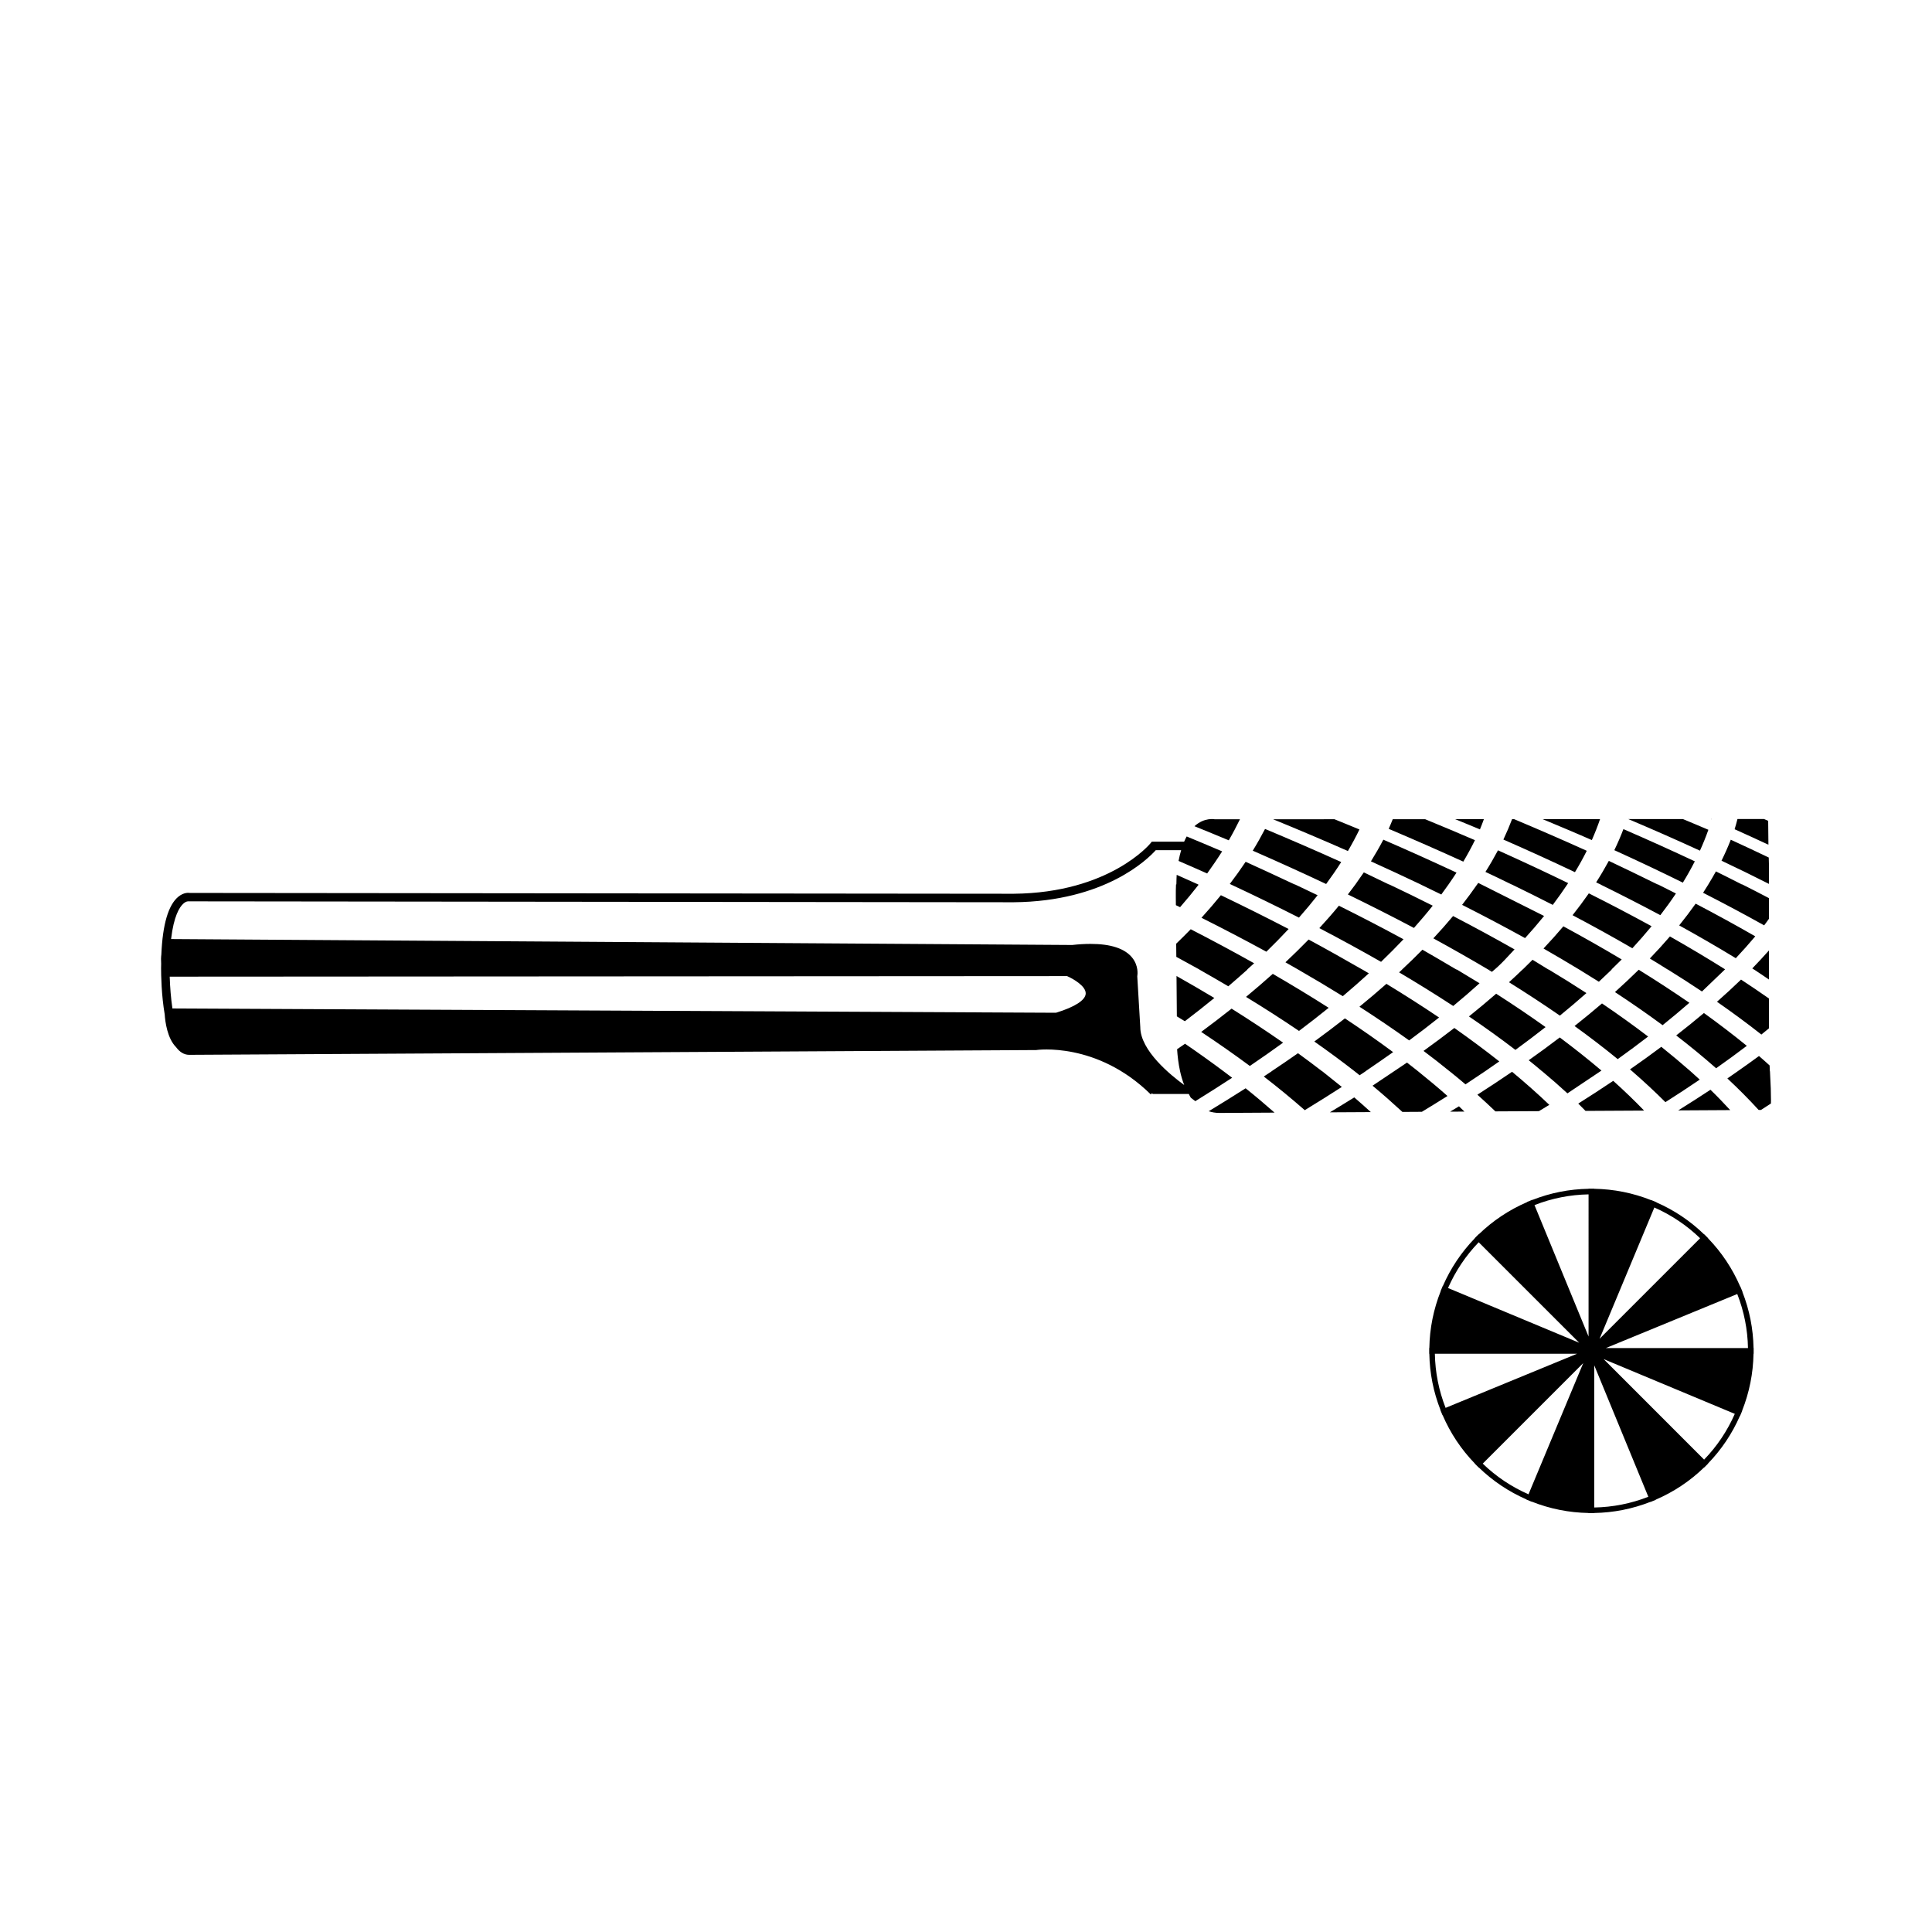<?xml version="1.0" encoding="iso-8859-1"?>
<!-- Generator: Adobe Illustrator 27.8.1, SVG Export Plug-In . SVG Version: 6.00 Build 0)  -->
<svg version="1.1" id="Ebene_1" xmlns="http://www.w3.org/2000/svg" xmlns:xlink="http://www.w3.org/1999/xlink" x="0px" y="0px"
	 viewBox="0 0 85.04 85.039" style="enable-background:new 0 0 85.04 85.039;" xml:space="preserve">
<path d="M65.368,47.155h-0.002C65.367,47.154,65.368,47.154,65.368,47.155L65.368,47.155z M74.411,47.154L74.411,47.154
	L74.411,47.154c-0.413-0.363-0.841-0.722-1.285-1.077c-0.448,0.335-0.908,0.667-1.38,0.995c0.033,0.027,0.065,0.056,0.099,0.082
	v0.001l0,0c0.514,0.446,1.001,0.899,1.461,1.358c0.515-0.326,1.018-0.658,1.511-0.992C74.682,47.398,74.548,47.277,74.411,47.154z
	 M58.202,47.154h-0.006c-0.346-0.267-0.701-0.531-1.063-0.795c-0.383,0.268-0.771,0.534-1.164,0.795l0.003,0.004h-0.003
	c-0.112,0.075-0.226,0.15-0.341,0.226c0.63,0.486,1.232,0.981,1.803,1.482c0.554-0.338,1.099-0.679,1.632-1.023
	C58.781,47.613,58.494,47.386,58.202,47.154z M73.869,48.876l2.289-0.013c-0.278-0.301-0.564-0.6-0.869-0.896
	C74.826,48.274,74.35,48.576,73.869,48.876z M65.369,47.153c0.211-0.144,0.418-0.288,0.625-0.433
	c-0.632-0.499-1.292-0.988-1.979-1.472c-0.441,0.339-0.893,0.677-1.356,1.01c0.392,0.294,0.775,0.591,1.147,0.896v0.001h0.004
	c0.237,0.19,0.47,0.382,0.696,0.575c0.291-0.191,0.577-0.385,0.86-0.575L65.369,47.153z M53.203,48.913
	c0.142,0.044,0.291,0.075,0.462,0.075l2.436-0.014c-0.41-0.361-0.831-0.719-1.273-1.071C54.295,48.243,53.753,48.579,53.203,48.913z
	 M58.536,48.961l1.803-0.01c-0.238-0.217-0.48-0.434-0.728-0.647C59.258,48.525,58.896,48.742,58.536,48.961z M63.828,48.932
	l0.631-0.004c-0.081-0.076-0.158-0.154-0.24-0.232C64.09,48.775,63.956,48.852,63.828,48.932z M65.03,48.185
	c0.272,0.243,0.536,0.488,0.792,0.734l1.916-0.01c0.151-0.094,0.308-0.185,0.458-0.277c-0.517-0.494-1.064-0.978-1.64-1.456
	C66.058,47.517,65.549,47.852,65.03,48.185z M69.47,48.576c0.109,0.107,0.213,0.215,0.319,0.322l2.58-0.014
	c-0.428-0.443-0.881-0.879-1.36-1.309C70.506,47.912,69.995,48.246,69.47,48.576z M62.417,47.155h-0.003l0.005-0.001
	c-0.16-0.129-0.323-0.257-0.487-0.383c-0.186,0.127-1.329,0.891-1.517,1.018c0.458,0.379,0.892,0.766,1.314,1.154l0.857-0.005
	c0.379-0.231,0.76-0.462,1.128-0.696c-0.415-0.367-0.849-0.73-1.296-1.088L62.417,47.155z M69.829,43.712
	c-0.54-0.352-1.095-0.699-1.662-1.038h-0.013c-0.336-0.208-0.615-0.38-0.696-0.428c-0.141,0.141-0.282,0.28-0.428,0.423h-0.005
	c-0.197,0.19-0.399,0.379-0.604,0.566c0.772,0.482,1.52,0.971,2.24,1.469C69.062,44.377,69.451,44.047,69.829,43.712z
	 M74.361,44.139c-0.717-0.493-1.461-0.979-2.23-1.454c-0.336,0.331-0.686,0.658-1.046,0.983c0.726,0.477,1.426,0.962,2.097,1.457
	C73.587,44.799,73.98,44.47,74.361,44.139z M65.125,43.28c-0.33-0.203-0.663-0.404-1.001-0.605h-0.002c0.001,0,0.001,0,0.002,0
	h-0.02c-0.572-0.338-1.197-0.706-1.493-0.872c-0.289,0.293-0.587,0.584-0.896,0.871h-0.001l0.01,0.003h-0.009
	c-0.043,0.04-0.088,0.081-0.131,0.123c0.819,0.484,1.614,0.978,2.382,1.48C64.367,43.949,64.751,43.617,65.125,43.28z
	 M63.343,44.787c-0.746-0.503-1.521-0.996-2.317-1.482c-0.385,0.339-0.78,0.675-1.187,1.007c0.755,0.487,1.485,0.981,2.188,1.484
	C62.477,45.464,62.917,45.127,63.343,44.787z M59.199,44.826c-0.438,0.342-0.887,0.682-1.347,1.018
	c0.613,0.431,1.206,0.867,1.775,1.311l0,0l0,0l0,0c0.072,0.058,0.146,0.115,0.219,0.174c0.088-0.059,0.175-0.118,0.263-0.174h-0.007
	c0.397-0.271,0.895-0.613,1.219-0.844C60.641,45.807,59.932,45.312,59.199,44.826z M56.477,45.895h0.002
	c-0.731-0.508-1.487-1.008-2.269-1.498c-0.435,0.345-0.88,0.686-1.337,1.024c0.74,0.491,1.453,0.991,2.141,1.499
	C55.512,46.582,56.001,46.24,56.477,45.895z M58.484,44.36c-0.794-0.507-1.616-1.004-2.46-1.494c-0.38,0.34-0.773,0.678-1.178,1.014
	c0.803,0.49,1.581,0.989,2.332,1.498C57.625,45.042,58.061,44.702,58.484,44.36z M68.031,45.209L68.031,45.209
	c-0.697-0.498-1.424-0.988-2.175-1.469c-0.387,0.336-0.786,0.67-1.198,1c0.71,0.482,1.393,0.973,2.046,1.473
	C67.158,45.881,67.6,45.547,68.031,45.209z M52.153,44.951c0.445-0.338,0.877-0.678,1.298-1.023
	c-0.542-0.328-1.103-0.649-1.665-0.968l0.015,1.777C51.915,44.809,52.04,44.879,52.153,44.951z M76.889,46.034L76.889,46.034
	c-0.6-0.489-1.23-0.97-1.888-1.444c-0.395,0.332-0.801,0.661-1.22,0.986c0.615,0.474,1.201,0.955,1.757,1.445
	C76,46.695,76.452,46.367,76.889,46.034z M72.545,45.625c-0.648-0.494-1.326-0.98-2.03-1.457c-0.391,0.334-0.794,0.666-1.208,0.994
	c0.661,0.477,1.296,0.963,1.899,1.457C71.665,46.291,72.111,45.959,72.545,45.625z M77.863,45.264v-1.314
	c-0.401-0.28-0.809-0.558-1.228-0.832c-0.34,0.328-0.693,0.654-1.059,0.976c0.68,0.473,1.332,0.953,1.954,1.443
	C77.645,45.447,77.75,45.355,77.863,45.264z M68.656,45.665c-0.443,0.339-0.9,0.673-1.367,1.003c0.199,0.16,0.396,0.32,0.588,0.486
	l0,0h0.005c0.384,0.32,0.754,0.643,1.111,0.972c0.017-0.011,1.481-0.991,1.498-1.003C69.909,46.629,69.296,46.145,68.656,45.665z
	 M77.952,48.402c0.001-0.25-0.009-0.637-0.044-1.248h-0.005c-0.005-0.136-0.01-0.234-0.011-0.257
	c-0.154-0.139-0.307-0.278-0.467-0.415c-0.309,0.227-0.621,0.451-0.94,0.672l0.001,0.001h-0.001
	c-0.15,0.104-0.302,0.209-0.452,0.314c0.489,0.456,0.948,0.918,1.377,1.388l0.102-0.001c0.148-0.094,0.29-0.189,0.438-0.283
	c0.001-0.041,0.002-0.097,0.003-0.151v0.001C77.952,48.42,77.952,48.407,77.952,48.402z M54.235,47.439
	c-0.517,0.338-1.043,0.672-1.578,1.004l-0.001,0.002l0,0c-0.015,0.008-0.027,0.017-0.042,0.025c-0.065-0.052-0.136-0.102-0.2-0.154
	c-0.035-0.05-0.056-0.111-0.087-0.164H50.74l-0.032-0.032c0-0.001-0.001-0.001-0.001-0.001l-0.053,0.054
	c-2.373-2.336-5.021-1.958-5.047-1.953L8.319,46.43c-0.23-0.004-0.417-0.133-0.569-0.338c-0.387-0.388-0.48-1.124-0.5-1.439
	c-0.145-0.845-0.16-1.735-0.16-2.041c0-0.066,0.003-0.127,0.004-0.191c-0.011-0.154-0.008-0.291,0.008-0.408
	c0.056-1.323,0.306-2.177,0.746-2.541c0.254-0.209,0.48-0.173,0.505-0.168L44.62,39.34c4.221-0.039,6.003-2.199,6.02-2.221
	l0.057-0.07h1.424c0.036-0.083,0.073-0.162,0.113-0.231c0.519,0.219,1.048,0.433,1.56,0.656v0.001
	c-0.205,0.325-0.427,0.649-0.659,0.972c-0.412-0.188-0.841-0.367-1.259-0.552c0.033-0.175,0.072-0.329,0.114-0.472h-1.118
	c-0.354,0.395-2.233,2.253-6.25,2.291l-36.303-0.04c-0.031-0.003-0.126-0.011-0.252,0.104c-0.167,0.152-0.418,0.546-0.536,1.556
	l39.664,0.261c0.28-0.032,0.557-0.048,0.808-0.048c0.893,0,1.509,0.204,1.833,0.607c0.283,0.353,0.238,0.736,0.223,0.822
	l0.133,2.235c0,1.034,1.347,2.122,1.933,2.548c-0.076-0.193-0.136-0.398-0.181-0.603c-0.074-0.338-0.113-0.675-0.132-0.973
	c0.115-0.08,0.235-0.16,0.35-0.241c0.583,0.399,1.15,0.804,1.698,1.214h-0.001h0.001C53.984,47.249,54.109,47.344,54.235,47.439z
	 M47.789,43.738c0.017-0.338-0.568-0.664-0.82-0.773L7.47,42.989c0.014,0.458,0.053,0.947,0.119,1.4l38.892,0.189
	C47.311,44.324,47.774,44.025,47.789,43.738z M67.94,41.75c0.532,0.305,1.056,0.614,1.569,0.925v0
	c0.292,0.178,0.582,0.357,0.868,0.538c0.192-0.18,0.383-0.361,0.567-0.538h-0.014c0.197-0.192,0.386-0.376,0.452-0.443
	c-0.831-0.496-1.688-0.982-2.568-1.458C68.537,41.1,68.246,41.427,67.94,41.75z M69.219,40.284c0.9,0.475,1.778,0.96,2.632,1.455
	c0.296-0.321,0.577-0.644,0.846-0.97c-0.897-0.491-1.818-0.974-2.762-1.447C69.71,39.645,69.472,39.965,69.219,40.284z
	 M77.261,41.214c-0.851-0.489-1.727-0.968-2.624-1.438c-0.228,0.321-0.47,0.64-0.725,0.957c0.854,0.472,1.688,0.953,2.492,1.444
	C76.704,41.858,76.989,41.537,77.261,41.214z M53.739,39.404c-0.271,0.334-0.557,0.665-0.854,0.993
	c0.974,0.489,1.927,0.986,2.856,1.494c0.339-0.331,0.666-0.664,0.98-1l-0.002,0C55.748,40.386,54.753,39.891,53.739,39.404z
	 M59.661,38.929c-0.108,0.147-0.218,0.294-0.332,0.442c0.991,0.482,1.961,0.973,2.908,1.474c0.289-0.325,0.566-0.651,0.827-0.98
	c-0.63-0.318-1.269-0.63-1.917-0.936h-0.015c-0.508-0.246-0.954-0.461-1.101-0.53C59.911,38.576,59.788,38.752,59.661,38.929
	L59.661,38.929z M63.091,41.303c0.824,0.45,1.629,0.908,2.411,1.371h0.275l-0.276,0.003c0.057,0.033,0.112,0.067,0.167,0.1
	c0.426-0.346,0.711-0.691,0.997-0.988c-0.879-0.498-1.781-0.988-2.706-1.468C63.684,40.651,63.394,40.979,63.091,41.303z
	 M52.793,42.674l-0.002,0l0.007,0.004h-0.005c0.43,0.243,0.854,0.488,1.273,0.735c0.289-0.247,0.57-0.494,0.845-0.739h-0.014
	c0.151-0.134,0.275-0.245,0.306-0.274c-0.905-0.508-1.838-1.008-2.791-1.498c-0.205,0.214-0.424,0.425-0.64,0.637l0.006,0.578
	C52.119,42.303,52.458,42.489,52.793,42.674z M72.62,42.19c0.264,0.16,0.524,0.319,0.783,0.484h0.008
	c0.514,0.319,1.015,0.641,1.504,0.968l1.006-0.965c0.004-0.004,0.007-0.008,0.011-0.011c-0.783-0.491-1.592-0.973-2.427-1.447
	C73.223,41.546,72.928,41.87,72.62,42.19z M51.794,38.508c-0.005,0.048-0.01,0.218-0.014,0.419h-0.016
	c-0.007,0.181-0.012,0.367-0.009,0.571l0.003,0.345c0.06,0.03,0.124,0.059,0.185,0.088c0.285-0.328,0.558-0.657,0.816-0.989
	c-0.012-0.005-0.023-0.011-0.033-0.014h-0.003l0.003-0.003C52.422,38.785,52.103,38.649,51.794,38.508z M61.778,41.343
	c-0.925-0.502-1.874-0.994-2.844-1.477c-0.272,0.332-0.561,0.661-0.861,0.987c0.93,0.486,1.835,0.981,2.717,1.484
	C61.132,42.008,61.461,41.676,61.778,41.343z M56.58,42.357c0.187,0.104,0.371,0.21,0.556,0.317h-0.001
	c0.672,0.386,1.329,0.778,1.971,1.175c0.393-0.334,0.775-0.667,1.146-1.006c-0.096-0.057-0.191-0.112-0.288-0.169v0h-0.003
	c-0.735-0.424-1.649-0.937-2.36-1.319C57.272,41.692,56.931,42.026,56.58,42.357z M77.863,42.674v-0.838
	c-0.237,0.265-0.479,0.529-0.734,0.791c0.025,0.016,0.05,0.032,0.074,0.047l-0.001,0h0.004c0.228,0.145,0.435,0.295,0.657,0.441
	V42.674z M65.023,38.927h-0.002c-0.209,0.302-0.432,0.602-0.664,0.902c0.945,0.478,1.871,0.966,2.771,1.463
	c0.293-0.322,0.572-0.647,0.837-0.974c-0.044-0.022-2.856-1.436-2.899-1.456C65.051,38.884,65.038,38.905,65.023,38.927z
	 M54.175,38.929l0.002,0.001c1.021,0.477,2.021,0.964,2.999,1.46c0.287-0.326,0.561-0.654,0.821-0.985
	c-0.331-0.159-0.664-0.319-0.998-0.476h-0.016c-0.768-0.36-1.673-0.781-2.154-0.996c-0.218,0.327-0.451,0.652-0.697,0.975
	C54.147,38.914,54.161,38.921,54.175,38.929z M75.206,38.931h-0.011c-0.074,0.123-0.151,0.245-0.231,0.366
	c0.919,0.469,1.816,0.946,2.688,1.434c0.075-0.096,0.14-0.193,0.211-0.289v-0.909c-0.389-0.203-0.777-0.406-1.176-0.604H76.67
	c-0.478-0.242-0.95-0.481-1.141-0.573c-0.105,0.191-0.217,0.383-0.334,0.573L75.206,38.931z M59.036,37.944
	c-1.098-0.495-2.215-0.981-3.353-1.457c-0.166,0.32-0.346,0.64-0.541,0.957c1.096,0.48,2.175,0.968,3.23,1.467
	C58.607,38.591,58.83,38.268,59.036,37.944z M75.195,38.929C75.195,38.929,75.195,38.929,75.195,38.929L75.195,38.929L75.195,38.929
	z M77.863,38.067L77.863,38.067c0.001,0-0.003-0.121-0.009-0.322c-0.556-0.262-1.103-0.527-1.671-0.783
	c-0.12,0.309-0.257,0.616-0.408,0.923c0.707,0.334,1.403,0.674,2.088,1.021V38.067z M70.449,38.929L70.449,38.929l0.012,0.005
	h-0.012c0.897,0.441,1.775,0.891,2.633,1.348c0.244-0.316,0.473-0.634,0.687-0.954c-0.263-0.133-0.526-0.265-0.792-0.399h-0.004
	c0.001,0.001,0.002,0.001,0.004,0.002h-0.014c-0.736-0.361-1.635-0.798-2.148-1.038c-0.172,0.316-0.357,0.632-0.558,0.945
	C70.322,38.871,70.386,38.903,70.449,38.929z M64.922,36.981L64.922,36.981c-0.718-0.313-1.458-0.617-2.192-0.922l-1.426,0
	c-0.06,0.141-0.111,0.283-0.178,0.424c1.114,0.472,2.21,0.953,3.284,1.443C64.596,37.613,64.767,37.298,64.922,36.981z
	 M62.542,38.933h-0.008c0.305,0.146,0.607,0.292,0.907,0.44l0.316-0.439c0.122-0.174,0.239-0.349,0.354-0.524
	c-1.054-0.493-2.128-0.977-3.221-1.45c-0.168,0.32-0.35,0.637-0.546,0.954c0.741,0.336,1.471,0.675,2.189,1.016L62.542,38.933z
	 M77.829,36.13c-0.061-0.026-0.12-0.053-0.181-0.079l-1.171,0c-0.042,0.15-0.075,0.299-0.125,0.449
	c0.505,0.222,0.991,0.455,1.488,0.681C77.834,36.878,77.83,36.517,77.829,36.13z M66.538,38.929c0.61,0.296,1.214,0.596,1.81,0.901
	c0.225-0.299,0.438-0.6,0.639-0.901h-0.002l0.001,0c0.012-0.02,0.025-0.039,0.038-0.058c-1.009-0.491-2.039-0.971-3.088-1.443
	c-0.17,0.319-0.353,0.636-0.552,0.95c0.386,0.182,0.769,0.364,1.147,0.551H66.538z M54.578,36.062l-1.104,0
	c0,0-0.456-0.098-0.898,0.305c0.502,0.208,1.016,0.41,1.511,0.621C54.264,36.682,54.427,36.372,54.578,36.062z M59.838,36.51
	c-0.361-0.152-0.734-0.299-1.1-0.45l-2.699,0.002c1.114,0.456,2.214,0.922,3.291,1.397C59.514,37.145,59.685,36.828,59.838,36.51z
	 M70.429,36.055l-2.528,0.001c0.726,0.305,1.456,0.608,2.166,0.921C70.203,36.671,70.323,36.364,70.429,36.055z M75.346,36.052
	h-0.031c0.009,0.004,0.02,0.008,0.028,0.012C75.345,36.06,75.345,36.057,75.346,36.052z M75.197,36.524
	c-0.368-0.161-0.749-0.313-1.121-0.472l-2.402,0.001c1.07,0.454,2.122,0.916,3.152,1.39C74.964,37.138,75.088,36.832,75.197,36.524z
	 M65.316,36.057l-1.263,0.001c0.361,0.15,0.731,0.296,1.089,0.449C65.207,36.358,65.258,36.207,65.316,36.057z M74.6,37.913
	c-1.026-0.482-2.074-0.955-3.143-1.418c-0.117,0.31-0.251,0.619-0.4,0.927c1.026,0.466,2.032,0.942,3.017,1.429
	C74.265,38.54,74.44,38.226,74.6,37.913z M69.844,37.449c-1.047-0.474-2.114-0.937-3.199-1.393h-0.089
	c-0.114,0.3-0.241,0.6-0.382,0.898c1.069,0.469,2.121,0.947,3.15,1.436C69.513,38.079,69.686,37.765,69.844,37.449z"/>
<path d="M77.185,59.338c-0.015-0.85-0.179-1.679-0.49-2.472l0.006-0.002l-0.048-0.116l-0.047-0.115L76.6,56.634
	c-0.342-0.793-0.818-1.508-1.417-2.128l0.004-0.004l-0.079-0.079c-0.003-0.003-0.006-0.007-0.009-0.01l-0.089-0.088l-0.004,0.004
	c-0.611-0.591-1.314-1.062-2.095-1.404l0.002-0.006l-0.115-0.048l-0.115-0.048l-0.002,0.005c-0.8-0.318-1.642-0.487-2.508-0.502
	v-0.006h-0.125h-0.125v0.006c-0.85,0.015-1.679,0.179-2.472,0.49l-0.002-0.006l-0.116,0.048l-0.115,0.047l0.003,0.006
	c-0.794,0.342-1.509,0.819-2.129,1.417l-0.004-0.004l-0.089,0.088l-0.088,0.089l0.004,0.004c-0.589,0.611-1.061,1.314-1.402,2.094
	l-0.006-0.002l-0.048,0.115l-0.048,0.115l0.005,0.002c-0.318,0.801-0.487,1.643-0.502,2.508h-0.006v0.125v0.125h0.006
	c0.015,0.85,0.179,1.68,0.49,2.473l-0.006,0.002l0.048,0.116l0.047,0.115l0.006-0.003c0.342,0.794,0.818,1.509,1.417,2.128
	l-0.004,0.004l0.088,0.088c0,0,0,0,0,0s0,0,0,0l0.088,0.088l0.004-0.004c0.611,0.591,1.314,1.062,2.094,1.404l-0.002,0.006
	l0.115,0.048l0.115,0.048l0.002-0.005c0.801,0.318,1.643,0.487,2.508,0.502v0.006h0.125h0.125v-0.006
	c0.85-0.015,1.68-0.179,2.473-0.49l0.002,0.006l0.116-0.048l0.115-0.047l-0.003-0.006c0.794-0.342,1.509-0.818,2.128-1.417
	l0.004,0.004l0.088-0.088c0,0,0,0,0,0s0,0,0,0l0.088-0.088l-0.004-0.004c0.591-0.611,1.062-1.314,1.404-2.094l0.006,0.002
	l0.048-0.115l0.048-0.115l-0.005-0.002c0.318-0.801,0.487-1.643,0.502-2.508h0.006v-0.125v-0.125H77.185z M70.682,59.338
	l2.803-1.153l2.983-1.227c0.299,0.764,0.457,1.562,0.472,2.38H70.682z M74.833,54.503l-4.425,4.425l0.001-0.002l0,0l1.433-3.435
	l0.977-2.341C73.568,53.481,74.245,53.935,74.833,54.503z M69.923,58.83l-1.153-2.803l-1.227-2.983
	c0.764-0.299,1.562-0.457,2.38-0.472V58.83z M65.087,54.68l0.737,0.737l3.687,3.686l-5.774-2.409
	C64.067,55.944,64.52,55.268,65.087,54.68z M69.415,59.588l-5.785,2.381c-0.299-0.764-0.457-1.563-0.472-2.381H69.415z
	 M69.689,59.999l-2.409,5.775c-0.751-0.329-1.428-0.782-2.015-1.351L69.689,59.999z M70.173,60.096l0.801,1.947l1.58,3.84
	c-0.764,0.299-1.563,0.457-2.381,0.472V60.096z M75.009,64.247l-4.422-4.424l5.773,2.41C76.031,62.983,75.578,63.66,75.009,64.247z"
	/>
</svg>

